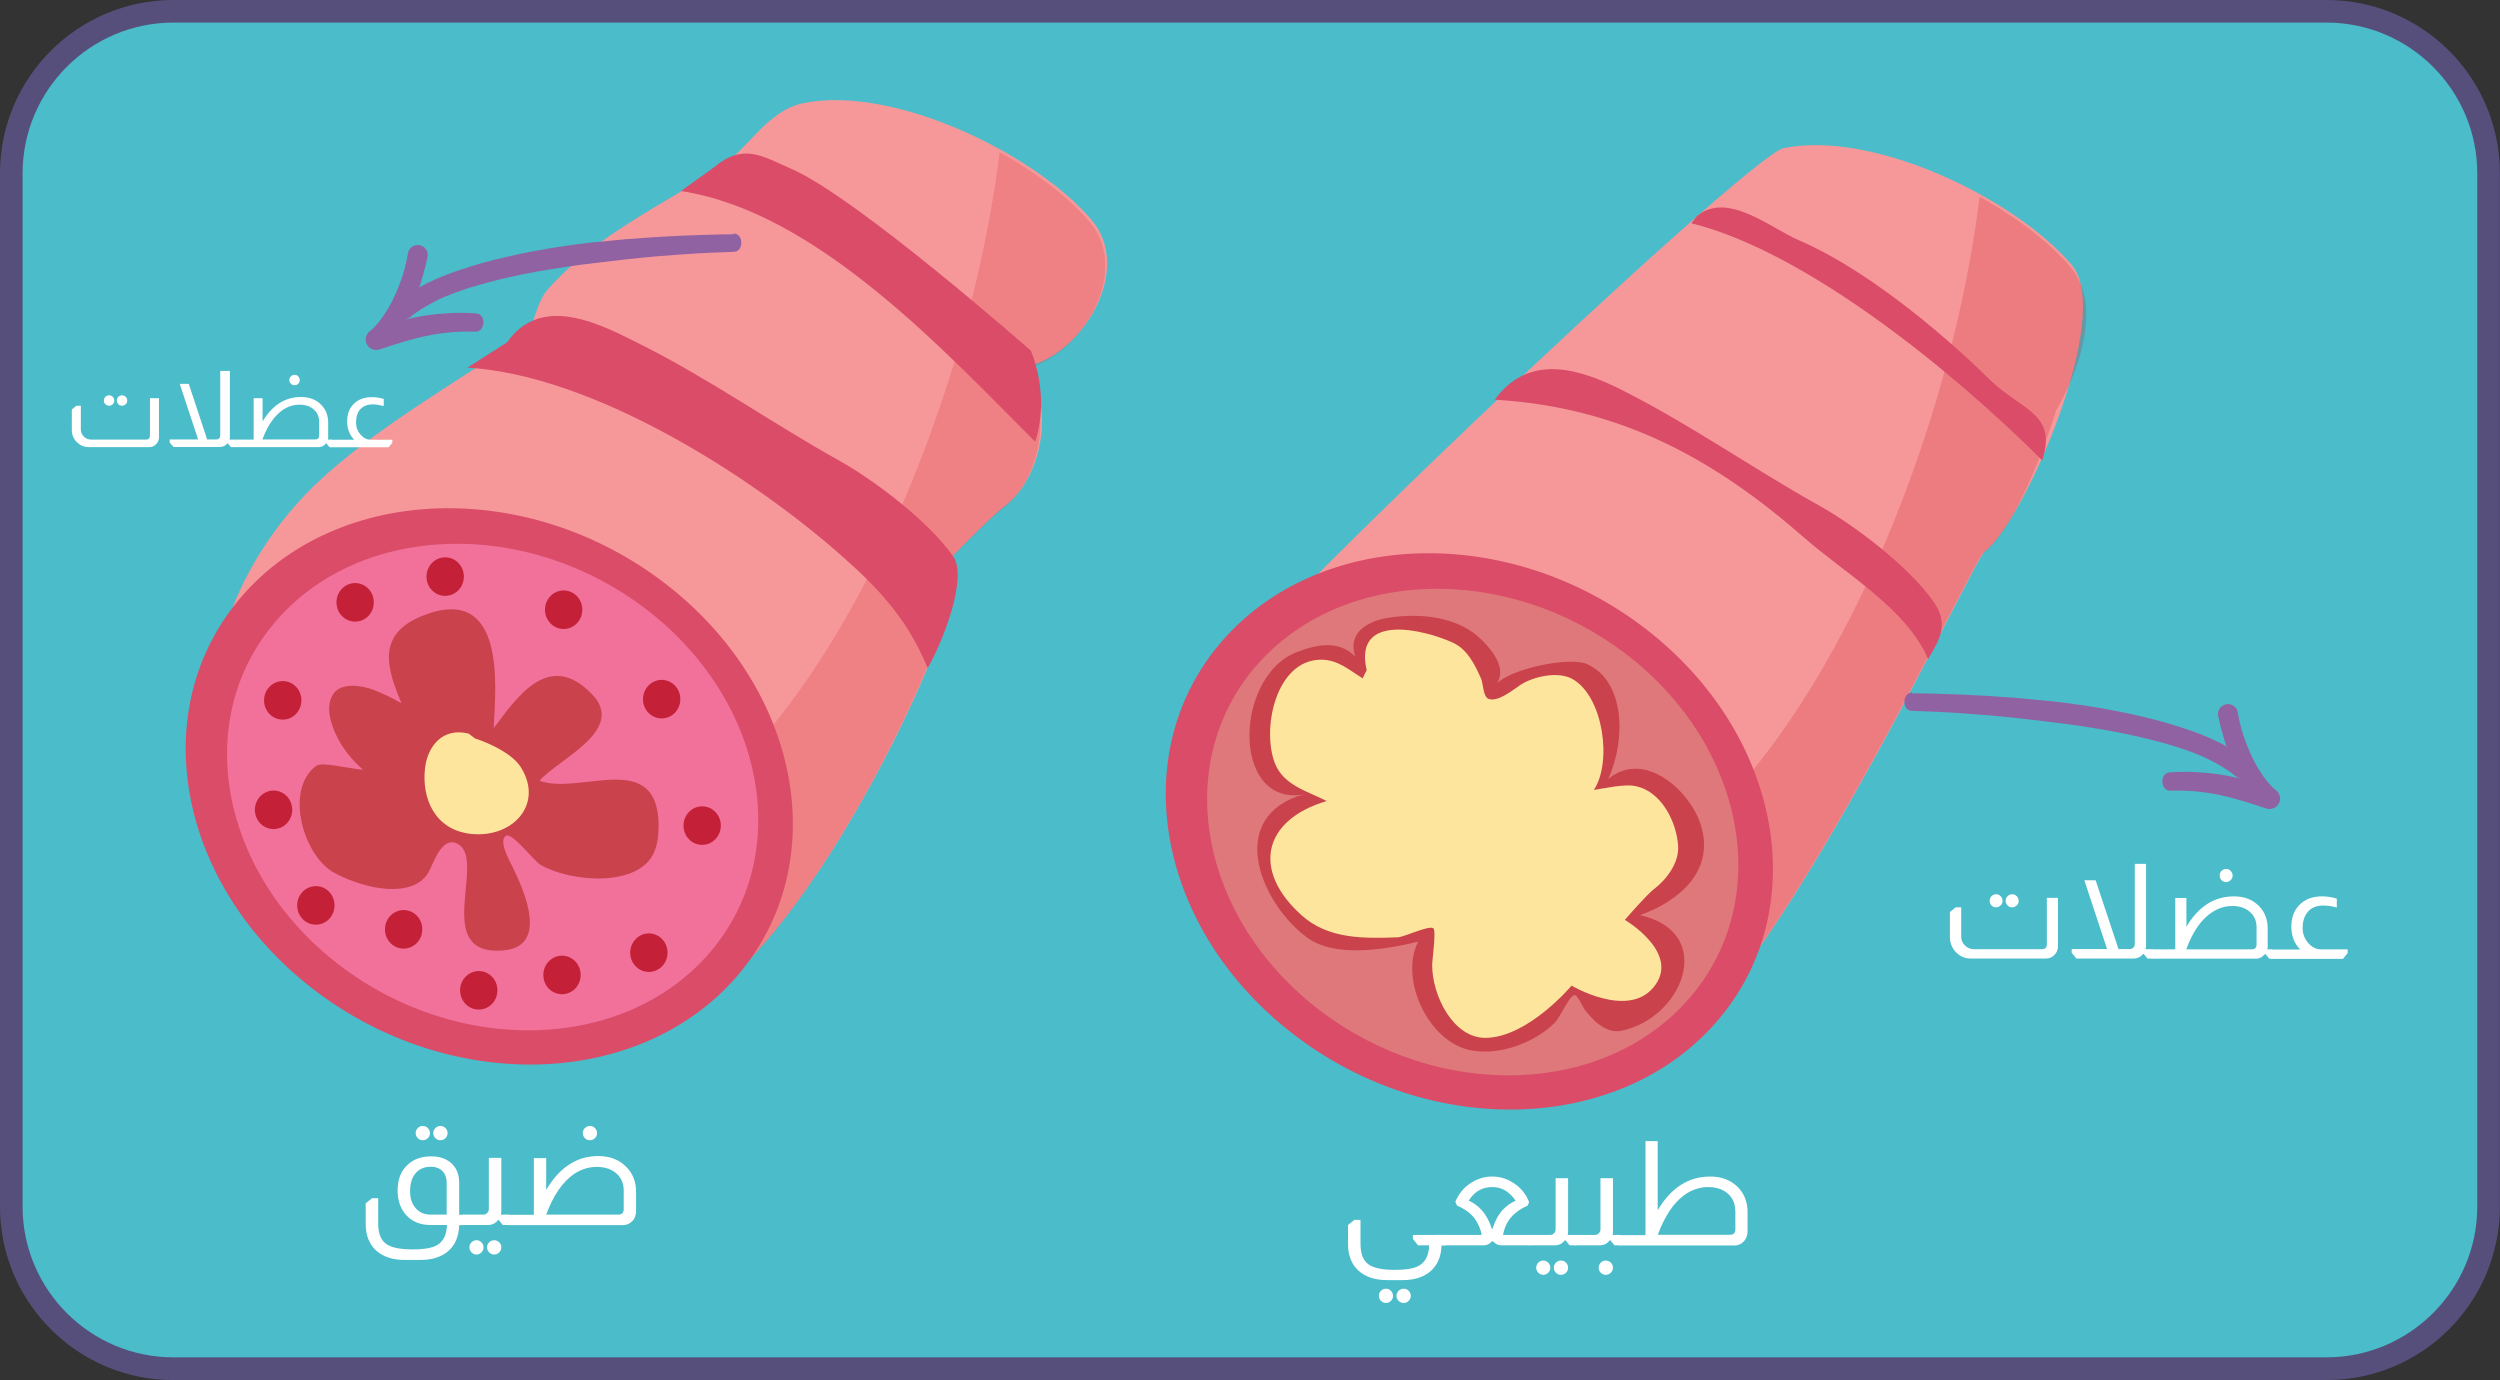 <?xml version="1.0" encoding="UTF-8"?>
<svg id="Layer_2" data-name="Layer 2" xmlns="http://www.w3.org/2000/svg" xmlns:xlink="http://www.w3.org/1999/xlink" viewBox="0 0 166.06 91.67">
  <rect x="0" y="0" width="166.06" height="91.67" fill="#333333" stroke="none"/>
  <defs>
    <style>
      .cls-1 {
        clip-path: url(#clippath);
      }

      .cls-2 {
        fill: none;
      }

      .cls-2, .cls-3, .cls-4, .cls-5, .cls-6, .cls-7, .cls-8, .cls-9, .cls-10, .cls-11, .cls-12, .cls-13, .cls-14, .cls-15, .cls-16, .cls-17 {
        stroke-width: 0px;
      }

      .cls-18 {
        clip-path: url(#clippath-1);
      }

      .cls-19 {
        clip-path: url(#clippath-4);
      }

      .cls-20 {
        clip-path: url(#clippath-3);
      }

      .cls-21 {
        clip-path: url(#clippath-2);
      }

      .cls-22 {
        clip-path: url(#clippath-7);
      }

      .cls-23 {
        clip-path: url(#clippath-8);
      }

      .cls-24 {
        clip-path: url(#clippath-6);
      }

      .cls-25 {
        clip-path: url(#clippath-5);
      }

      .cls-26 {
        clip-path: url(#clippath-9);
      }

      .cls-3, .cls-4, .cls-5, .cls-6, .cls-7 {
        fill-rule: evenodd;
      }

      .cls-3, .cls-12 {
        fill: #ca424c;
      }

      .cls-4, .cls-11 {
        fill: #da4c67;
      }

      .cls-5 {
        fill: #df787a;
      }

      .cls-6 {
        fill: #f1719a;
      }

      .cls-7, .cls-13 {
        fill: #c42038;
      }

      .cls-27 {
        opacity: .41;
      }

      .cls-27, .cls-28, .cls-29 {
        isolation: isolate;
      }

      .cls-28 {
        opacity: .46;
      }

      .cls-29 {
        opacity: .23;
      }

      .cls-8 {
        fill: #4abcca;
      }

      .cls-9 {
        fill: #574f7b;
      }

      .cls-10 {
        fill: #cd2029;
      }

      .cls-14 {
        fill: #9162a2;
      }

      .cls-15 {
        fill: #fee59d;
      }

      .cls-16 {
        fill: #fff;
      }

      .cls-17 {
        fill: #f6989a;
      }
    </style>
    <clipPath id="clippath">
      <rect class="cls-2" x="9.06" y="-3.87" width="72.54" height="76.93"/>
    </clipPath>
    <clipPath id="clippath-1">
      <rect class="cls-2" x="13.87" y="6.42" width="60.03" height="61.99"/>
    </clipPath>
    <clipPath id="clippath-2">
      <path class="cls-2" d="m66.85,3.01c0,17.87-10.04,44.41-23.08,51.91-6.21,3.57-22.88-1.9-30.04-2-1.22-.02-3.74-.58-4.37.89-2.24,5.23,9.16,12.35,12.49,14.48,26.67,17.04,59.53-14.96,59.76-41.59.06-7.23-2.57-27.61-10-30.57"/>
    </clipPath>
    <clipPath id="clippath-3">
      <rect class="cls-2" x="13.89" y="6.77" width="59.55" height="61.58"/>
    </clipPath>
    <clipPath id="clippath-4">
      <rect class="cls-2" x="9.48" y="5.44" width="65.89" height="65.89"/>
    </clipPath>
    <clipPath id="clippath-5">
      <rect class="cls-2" x="13.87" y="6.42" width="60.03" height="61.99"/>
    </clipPath>
    <clipPath id="clippath-6">
      <rect class="cls-2" x="74.17" y="-.88" width="72.54" height="76.93"/>
    </clipPath>
    <clipPath id="clippath-7">
      <rect class="cls-2" x="74.39" y="8.73" width="66.38" height="65.4"/>
    </clipPath>
    <clipPath id="clippath-8">
      <path class="cls-2" d="m131.95,6c0,17.87-10.04,44.41-23.08,51.91-6.21,3.57-22.88-1.9-30.04-2-1.22-.02-3.74-.58-4.37.89-2.24,5.23,9.16,12.35,12.49,14.48,26.67,17.04,59.53-14.96,59.76-41.59.06-7.23-2.57-27.61-10-30.57"/>
    </clipPath>
    <clipPath id="clippath-9">
      <rect class="cls-2" x="73.9" y="-1.03" width="73.21" height="77.12"/>
    </clipPath>
  </defs>
  <g>
    <g>
      <rect class="cls-8" x=".75" y=".75" width="164.56" height="90.17" rx="10.77" ry="10.77"/>
      <path class="cls-9" d="m154.53,1.5c5.53,0,10.02,4.5,10.02,10.02v68.62c0,5.53-4.5,10.02-10.02,10.02H11.52c-5.53,0-10.02-4.5-10.02-10.02V11.52C1.5,5.99,6,1.5,11.52,1.5h143.01m0-1.5H11.52C5.16,0,0,5.16,0,11.52v68.62C0,86.51,5.16,91.67,11.52,91.67h143.01c6.36,0,11.52-5.16,11.52-11.52V11.52C166.06,5.16,160.9,0,154.53,0h0Z"/>
    </g>
    <g>
      <path class="cls-7" d="m17.15,51.71c-.68,0-1.24.57-1.24,1.28,0,.71.55,1.28,1.24,1.28s1.24-.57,1.24-1.28c0-.71-.55-1.28-1.24-1.28Z"/>
      <path class="cls-17" d="m14.91,42.1c.63-2.69,2.69-6.69,6-9.88,3.92-3.77,9.63-6.94,13.87-9.9.75-.52.73-2.14,1.66-3.16,3.23-3.59,7.48-5.49,11.38-8.04,1.89-1.24,3.14-3.78,5.54-4.27,5.96-1.22,15.36,3.33,19.13,7.74,2.88,3.37-.71,9.1-4.39,9.77,2,2.51,1.17,7.37-1.38,9.27-.81.6-3.38,3.24-3.38,3.24,0,0-.14,3.2-.78,5.03-2.38,6.86-11.32,24.3-18.84,25.88-14.61,3.06-33.89-10.07-28.94-25.05"/>
      <g class="cls-1">
        <g class="cls-28">
          <g class="cls-18">
            <g class="cls-21">
              <g class="cls-20">
                <g class="cls-27">
                  <g class="cls-19">
                    <g class="cls-25">
                      <path class="cls-10" d="m14.8,42.23c.63-2.69,2.69-6.69,6-9.88,3.92-3.77,9.63-6.94,13.87-9.89.75-.52.73-2.14,1.66-3.16,3.23-3.59,7.48-5.49,11.38-8.04,1.89-1.24,3.14-3.78,5.54-4.27,5.96-1.22,15.36,3.33,19.13,7.74,2.88,3.37-.71,9.1-4.39,9.77,2,2.51,1.17,7.37-1.38,9.27-.81.6-3.38,3.24-3.38,3.24,0,0-.14,3.2-.78,5.04-2.38,6.86-11.32,24.3-18.84,25.88-14.61,3.06-33.89-10.07-28.94-25.05"/>
                    </g>
                  </g>
                </g>
              </g>
            </g>
          </g>
        </g>
      </g>
      <path class="cls-6" d="m43.75,39.72c-8.63-6.63-20.6-6.26-26.73.82-6.13,7.08-4.1,18.2,4.54,24.82,8.63,6.63,20.6,6.26,26.73-.82,6.13-7.08,4.1-18.19-4.53-24.82Z"/>
      <path class="cls-4" d="m47.11,63.32c-5.64,6.52-16.65,6.86-24.6.76-7.94-6.1-9.81-16.33-4.17-22.84,5.64-6.52,16.65-6.86,24.6-.76,7.94,6.1,9.81,16.33,4.17,22.84Zm1.83,1.54c-6.45,7.45-19.03,7.84-28.11.86-9.08-6.97-11.22-18.66-4.77-26.11,6.45-7.45,19.03-7.84,28.11-.86,9.08,6.97,11.22,18.66,4.77,26.11Z"/>
      <path class="cls-11" d="m31.05,24.42c8.34.5,18.72,7.12,24.71,12.37,2.59,2.27,4.49,4.29,5.86,7.58.86-1.45,2.73-5.96,1.68-7.44-1.63-2.3-5.2-5.02-7.55-6.33-4.44-2.47-8.54-5.38-13.11-7.68-2.67-1.34-6.63-3.49-8.96-.18"/>
      <path class="cls-11" d="m45.23,12.69c8.99,1.36,17.5,10.62,23.53,16.65,1.03-3.14-.29-6.05-.29-6.05,0,0-11.61-10.23-15.92-12.08-1.9-.82-3.16-1.76-5.16-.07"/>
      <path class="cls-3" d="m26.66,46.7c-.9-2.2-1.74-4.52,1.36-5.78,5.64-2.28,4.91,4.78,4.77,7.45,1.46-1.9,3.63-5.32,6.56-2.23,2.26,2.38-2.33,4.32-3.51,5.72,2.64.99,7.84-2.16,7.91,2.93,0,.63-.06,1.27-.31,1.84-1.02,2.31-5.47,1.99-7.53.82-.45-.26-1.88-2.17-2.29-1.94-.56.31.26,1.72.45,2.12.79,1.62,2.37,5.24-.63,5.5-4.77.41-1.16-5.88-2.96-7.03-1.13-.72-1.68,1.29-2.05,1.9-1.02,1.64-4.03,1.15-6.22-.02-2.02-1.08-3.35-5.48-1.22-7.1.39-.3,2,.15,3.13.25-.72-.63-1.34-1.36-1.79-2.31-.38-.79-.74-1.97-.16-2.77.53-.72,1.86-.52,2.58-.25.62.23,1.28.54,1.91.91Z"/>
      <path class="cls-15" d="m31.55,49.05c1.01.33,2.49,1.02,3.05,1.92,1.54,2.45-.55,4.72-3.32,4.42-2.45-.27-3.27-2.42-3.05-4.35.17-1.5,1.19-2.74,2.9-2.31"/>
      <path class="cls-7" d="m43.1,62c-.68,0-1.24.58-1.24,1.28s.55,1.28,1.24,1.28,1.24-.57,1.24-1.28c0-.71-.55-1.28-1.24-1.28Z"/>
      <path class="cls-7" d="m46.64,53.56c-.68,0-1.24.57-1.24,1.28,0,.71.55,1.28,1.24,1.28.68,0,1.24-.57,1.24-1.28s-.55-1.28-1.24-1.28Z"/>
      <path class="cls-7" d="m43.95,45.16c-.68,0-1.24.58-1.24,1.28,0,.71.55,1.28,1.24,1.28s1.24-.57,1.24-1.28c0-.71-.55-1.28-1.24-1.28Z"/>
      <ellipse class="cls-13" cx="37.44" cy="40.5" rx="1.24" ry="1.28"/>
      <path class="cls-7" d="m29.57,37.02c-.68,0-1.24.57-1.24,1.28,0,.71.55,1.28,1.24,1.28s1.24-.57,1.24-1.28c0-.71-.55-1.28-1.24-1.28Z"/>
      <path class="cls-7" d="m23.59,38.73c-.68,0-1.24.57-1.24,1.28,0,.71.55,1.28,1.24,1.28s1.24-.57,1.24-1.28c0-.71-.55-1.28-1.24-1.28Z"/>
      <path class="cls-7" d="m18.78,45.24c-.68,0-1.24.57-1.24,1.28,0,.71.55,1.28,1.24,1.28s1.24-.57,1.24-1.28c0-.71-.55-1.28-1.24-1.28Z"/>
      <path class="cls-7" d="m18.17,52.51c-.68,0-1.24.58-1.24,1.28,0,.71.55,1.28,1.24,1.28s1.24-.57,1.24-1.28c0-.71-.55-1.28-1.24-1.28Z"/>
      <path class="cls-7" d="m20.98,58.86c-.68,0-1.24.57-1.24,1.28,0,.71.55,1.28,1.24,1.28s1.24-.57,1.24-1.28c0-.71-.55-1.28-1.24-1.28Z"/>
      <path class="cls-7" d="m26.81,60.45c-.68,0-1.24.57-1.24,1.28,0,.71.55,1.28,1.24,1.28s1.24-.57,1.24-1.28c0-.71-.55-1.28-1.24-1.28Z"/>
      <path class="cls-7" d="m31.8,64.5c-.68,0-1.24.58-1.24,1.28,0,.71.55,1.28,1.24,1.28s1.24-.57,1.24-1.28-.55-1.28-1.24-1.28Z"/>
      <path class="cls-7" d="m37.33,63.48c-.68,0-1.24.57-1.24,1.28s.55,1.28,1.24,1.28,1.24-.57,1.24-1.28c0-.71-.55-1.28-1.24-1.28Z"/>
    </g>
    <g>
      <path class="cls-17" d="m79.21,47.35c.63-2.69,36.86-37.02,39.26-37.51,5.96-1.22,15.36,3.33,19.13,7.74,2.88,3.37-3.21,17.15-5.77,19.05-.81.6-15.48,32.57-23,34.15-14.61,3.06-33.89-10.07-28.94-25.05"/>
      <g class="cls-24">
        <g class="cls-29">
          <g class="cls-22">
            <g class="cls-23">
              <g class="cls-26">
                <path class="cls-10" d="m79.91,45.21c.63-2.69,29.01-28.43,32.92-30.98,1.89-1.24,3.14-3.78,5.54-4.27,5.96-1.22,15.36,3.33,19.13,7.74,2.88,3.37-.92,9.55-.92,9.55,0,0-2.3,7.6-4.85,9.49-.81.6-15.48,32.57-23,34.15-14.61,3.06-33.89-10.07-28.94-25.05"/>
              </g>
            </g>
          </g>
        </g>
      </g>
      <path class="cls-5" d="m108.85,42.71c-8.63-6.63-20.6-6.26-26.73.82-6.13,7.08-4.1,18.19,4.54,24.82,8.63,6.63,20.6,6.26,26.73-.82,6.13-7.08,4.1-18.2-4.54-24.82Z"/>
      <path class="cls-4" d="m112.21,66.31c-5.64,6.52-16.65,6.86-24.6.76-7.94-6.1-9.81-16.33-4.17-22.84,5.64-6.52,16.65-6.86,24.6-.76,7.94,6.1,9.81,16.33,4.17,22.84Zm1.83,1.54c-6.45,7.45-19.03,7.84-28.11.86-9.08-6.97-11.22-18.66-4.77-26.11,6.45-7.45,19.03-7.84,28.11-.86,9.08,6.97,11.22,18.66,4.77,26.11Z"/>
      <path class="cls-11" d="m99.31,26.55c8.34.5,14.58,3.95,20.57,9.2,2.59,2.27,6.82,4.73,8.19,8.03.86-1.45,1.38-2.38.33-3.86-1.63-2.3-5.2-5.02-7.55-6.33-4.44-2.47-8.54-5.38-13.11-7.68-2.67-1.34-6.18-2.59-8.51.72"/>
      <path class="cls-11" d="m112.35,14.83c7.55,1.87,17.27,9.72,23.3,15.75,1.03-3.14-1.39-3.31-3.51-5.39-3.34-3.28-8.33-7.38-12.65-9.23-1.9-.82-4.77-3.29-6.78-1.6"/>
      <path class="cls-12" d="m87.25,52.61c-5.48,1.75-5.47-7.63-1.1-9.3,1.33-.51,2.77-.81,3.87.3-.53-1.56.79-2.36,2.23-2.58,2.16-.33,4.66-.07,6.23,1.53.7.71,1.6,1.86.94,2.85.95-1,4.84-1.81,5.99-1.3,2.52,1.11,2.62,5.01,1.41,7.64,2.39-2,5.45.77,6.16,3.06.94,3.05-1.45,5.05-4.05,5.98,5.13,1.14,2.84,6.87-1.25,7.68-1.02.2-1.9-.72-2.44-1.44-.11-.14-.46-1-.69-.93-.34.11-.94,1.5-1.27,1.83-1.33,1.32-3.65,2.2-5.56,1.84-2.86-.54-4.78-4.75-3.52-7.22-2.08.49-5.46,1.12-7.37-.27-2.97-2.17-5.37-7.67-.65-9.39"/>
      <path class="cls-15" d="m90.78,44.51c-.89-3.84,3.81-2.7,5.73-1.82.97.45,1.46,1.47,1.87,2.39.14.32.13,1.2.49,1.34.63.24,1.65-.61,2.13-.93.87-.57,2.53-.92,3.46-.38,2.04,1.16,2.64,5.52,1.41,7.36.76-.11,1.98-.4,2.72-.26,1.78.32,2.8,2.43,2.88,4.03.05,1.07-.75,2.17-1.61,2.82-.49.37-1.93,2.04-1.93,2.04,0,0,3.82,2.25,1.87,4.52-1.74,2.03-5.41-.15-5.41-.15,0,0-2.86,3.41-5.68,3.47-2.17.04-3.58-2.79-3.58-4.84,0-.34.28-2.29.08-2.44-.29-.22-1.92.58-2.37.6-2.21.08-4.6.14-6.38-1.46-3.33-2.98-2.57-6.34,1.66-7.59-1.28-.67-2.86-1.03-3.44-2.52-.88-2.28.06-6.8,3.01-6.87,1.14-.03,1.91.67,2.82,1.24"/>
    </g>
  </g>
  <g>
    <path class="cls-16" d="m90.37,81.04v1.58c0,.64.17,1.09.5,1.34.33.26.92.39,1.75.39s1.36-.1,1.67-.3c.41-.25.62-.69.64-1.33h-.74l-.34-.42v-.27h2.16v.69h-.26c-.02.78-.29,1.37-.8,1.78-.45.35-1.04.53-1.76.53h-1.07c-.81,0-1.44-.22-1.91-.65-.44-.42-.67-1-.67-1.75v-1.26l.42-.34h.41Zm1.69,4.56c.13,0,.24.05.33.14.09.09.14.21.14.34s-.05.24-.14.33-.2.14-.33.14-.24-.05-.33-.14c-.09-.09-.14-.21-.14-.33,0-.14.05-.25.14-.34s.2-.14.33-.14Zm1.18,0c.13,0,.24.05.33.14s.14.21.14.34-.05.24-.14.33c-.09.09-.21.14-.33.14s-.25-.05-.34-.14-.14-.21-.14-.33c0-.14.05-.25.14-.34.09-.09.21-.14.34-.14Z"/>
    <path class="cls-16" d="m96.66,79.85c.23-.57.6-1.01,1.13-1.33.43-.25.87-.37,1.33-.37s.9.12,1.32.37c.54.32.91.76,1.13,1.33l-.09.23c-.45.19-.81.44-1.09.76-.29.33-.47.73-.55,1.19h1.83v.69h-1.96c-.19,0-.38-.09-.56-.28h-.03c-.17.19-.36.28-.56.28h-3.23v-.69h3.09c-.07-.39-.23-.76-.48-1.11-.29-.36-.68-.64-1.16-.84l-.1-.23Zm4.01-.1c-.21-.31-.45-.54-.73-.7-.26-.14-.54-.2-.83-.2s-.56.06-.8.18c-.28.14-.54.38-.75.72.33.15.62.36.86.63.3.34.52.75.68,1.26h.03c.16-.52.39-.95.7-1.29.25-.26.53-.46.85-.6Z"/>
    <path class="cls-16" d="m104.16,78.27v3.53c0,.08,0,.15-.03.23h.51v.69h-.38l-.28-.34h-.03c-.17.23-.4.34-.68.34h-1.68v-.69h1.37c.1,0,.19-.03.25-.1.08-.07.12-.16.12-.27v-3.4h.82Zm-1.65,5.46c.13,0,.24.05.33.14s.14.2.14.33-.05.25-.14.34-.21.14-.33.14-.24-.05-.33-.14c-.09-.09-.14-.21-.14-.34s.05-.24.14-.33c.09-.09.2-.14.33-.14Zm1.17,0c.13,0,.25.05.34.14.09.09.14.2.14.33s-.05.25-.14.34c-.09.09-.21.14-.34.14s-.24-.05-.33-.14c-.09-.09-.14-.21-.14-.34s.05-.24.14-.33c.09-.09.2-.14.33-.14Z"/>
    <path class="cls-16" d="m107.14,78.27v3.53c0,.08,0,.15-.03.23h.51v.69h-.38l-.28-.34h-.03c-.17.23-.4.34-.68.34h-1.68v-.69h1.37c.1,0,.19-.03.25-.1.08-.07.12-.16.12-.27v-3.4h.82Zm-.48,5.46c.13,0,.25.05.34.14.09.09.14.2.14.33s-.05.25-.14.34c-.09.09-.21.14-.34.14s-.24-.05-.33-.14c-.09-.09-.14-.21-.14-.34s.05-.24.14-.33c.09-.09.2-.14.33-.14Z"/>
    <path class="cls-16" d="m110.11,75.79v4.6c.88-1.49,2.04-2.24,3.49-2.24.76,0,1.38.24,1.85.72.42.43.63.98.63,1.65v1.29c0,.22-.07.42-.2.59-.18.22-.4.33-.67.33h-7.65v-.69h1.74v-6.24h.81Zm5.15,4.63c0-.52-.2-.92-.57-1.2-.32-.25-.73-.37-1.22-.37-.59,0-1.13.19-1.63.56-.7.53-1.28,1.4-1.72,2.61h4.78c.25,0,.37-.12.37-.37v-1.24Z"/>
  </g>
  <g>
    <path class="cls-16" d="m28.6,81.37c-.68,0-1.23-.22-1.63-.67-.37-.41-.56-.96-.56-1.63,0-.75.24-1.34.72-1.75.39-.34.89-.51,1.51-.51.51,0,.93.13,1.25.38.41.32.61.78.61,1.38v2.12h.31v.69h-.31c-.02.79-.29,1.39-.82,1.8-.45.34-1.03.51-1.74.51h-1.07c-.8,0-1.43-.21-1.89-.63-.46-.42-.69-1.01-.69-1.77v-1.36l.42-.34h.41v1.68c0,.64.17,1.08.51,1.34s.93.38,1.78.38c.78,0,1.33-.1,1.65-.3.4-.25.61-.68.63-1.32h-1.07Zm1.07-2.81c0-.34-.11-.62-.33-.82-.19-.16-.42-.24-.71-.24-.45,0-.8.15-1.05.46-.23.29-.34.68-.34,1.18,0,.45.12.82.36,1.1.25.29.58.44,1,.44h1.07v-2.12Zm-1.59-3.77c.14,0,.25.05.34.14.09.09.14.21.14.33,0,.14-.04.25-.14.34-.09.09-.2.14-.34.14s-.24-.05-.33-.14-.14-.21-.14-.34.05-.24.14-.33c.09-.09.2-.14.33-.14Zm1.18,0c.13,0,.24.05.33.14s.14.21.14.33c0,.14-.05.25-.14.34-.09.09-.21.14-.33.14-.14,0-.25-.05-.34-.14-.09-.09-.14-.21-.14-.34s.05-.24.14-.33c.09-.09.21-.14.34-.14Z"/>
    <path class="cls-16" d="m33.3,76.92v3.53c0,.08,0,.15-.03.23h.51v.69h-.38l-.28-.34h-.03c-.17.23-.4.34-.68.34h-1.68v-.69h1.37c.1,0,.19-.03.25-.1.08-.07.12-.16.12-.27v-3.4h.82Zm-1.65,5.46c.13,0,.24.05.33.14s.14.2.14.33-.05.25-.14.34-.21.14-.33.14-.24-.05-.33-.14c-.09-.09-.14-.21-.14-.34s.05-.24.14-.33c.09-.09.2-.14.33-.14Zm1.17,0c.13,0,.25.05.34.14.09.09.14.2.14.33s-.05.25-.14.34c-.09.09-.21.14-.34.14s-.24-.05-.33-.14c-.09-.09-.14-.21-.14-.34s.05-.24.14-.33c.09-.09.2-.14.33-.14Z"/>
    <path class="cls-16" d="m36.28,79.04c.88-1.5,2.04-2.25,3.45-2.25.78,0,1.41.24,1.88.73.43.43.64.98.64,1.65v1.29c0,.27-.09.5-.28.68-.17.16-.37.24-.59.24h-7.66v-.69h1.74v-3.76h.82v2.12Zm5.15.04c0-.52-.2-.93-.58-1.21-.32-.24-.73-.36-1.21-.36-.52,0-1.02.15-1.48.45-.77.52-1.4,1.42-1.88,2.72h4.78c.25,0,.37-.12.37-.37v-1.24Zm-2.24-4.29c.13,0,.24.05.33.14s.14.21.14.33c0,.14-.05.25-.14.34-.09.09-.21.14-.33.14-.14,0-.25-.05-.34-.14-.09-.09-.14-.21-.14-.34s.05-.24.14-.33c.09-.09.21-.14.34-.14Z"/>
  </g>
  <g>
    <path class="cls-14" d="m127.01,46.05c.54,0,1.09.02,1.63.03.58.02,1.15.04,1.73.06.62.03,1.25.06,1.87.1.65.04,1.3.09,1.96.14.64.06,1.28.12,1.93.19.03,0,.06,0,.09,0,.67.08,1.35.16,2.02.26.7.1,1.39.22,2.09.35.69.13,1.37.28,2.06.44.38.09.76.19,1.13.29.27.07.53.15.8.23.55.17,1.11.35,1.66.56.46.17.91.37,1.35.58.37.18.73.38,1.08.6.32.2.63.41.92.65.29.23.33.65.1.93-.23.29-.65.33-.93.1-.25-.21-.52-.4-.8-.57-.31-.19-.62-.37-.95-.53-.4-.2-.81-.37-1.24-.53-.51-.19-1.04-.36-1.57-.51-.26-.07-.52-.14-.78-.21-.36-.1-.73-.19-1.09-.27-.66-.15-1.33-.29-2-.41-.68-.12-1.36-.23-2.04-.33-.66-.1-1.32-.18-1.99-.26-.03,0-.06,0-.08-.01-.63-.08-1.26-.15-1.89-.22-.64-.07-1.28-.13-1.92-.19-.61-.05-1.23-.1-1.84-.14-.57-.04-1.14-.07-1.71-.1-.54-.02-1.07-.04-1.61-.06-.67-.02-.65-1.22.02-1.22Z"/>
    <path class="cls-14" d="m144.14,51.3c.36-.02.7-.03,1.03-.03.36,0,.7.01,1.04.04.37.02.73.06,1.08.11.37.05.74.12,1.11.2.38.08.76.18,1.14.29.39.11.78.24,1.18.37.09.03.18.06.28.1-.22.4-.45.8-.67,1.21-.26-.21-.5-.45-.71-.71-.28-.33-.53-.69-.75-1.08-.21-.37-.4-.75-.57-1.14-.15-.34-.28-.68-.39-1.02-.1-.28-.18-.56-.26-.84-.06-.23-.12-.45-.18-.67-.05-.2-.09-.39-.13-.58-.07-.36.17-.71.53-.77.36-.07.71.17.77.53.03.17.06.34.1.52.04.2.1.4.15.61.07.25.15.5.25.76.11.31.24.61.37.91.16.35.33.68.52.99.2.32.41.62.63.88.17.2.35.38.53.52.26.21.34.6.17.88-.15.29-.52.43-.84.32-.09-.03-.18-.06-.27-.09-.39-.13-.76-.25-1.13-.36-.36-.11-.71-.21-1.06-.3-.34-.08-.67-.16-1.01-.22-.32-.06-.65-.11-.98-.14-.31-.03-.62-.06-.95-.07-.31-.01-.63,0-.96,0-.67.02-.72-1.18-.05-1.21Z"/>
  </g>
  <g>
    <path class="cls-14" d="m48.73,15.56c-.54,0-1.09.02-1.63.03-.58.02-1.15.04-1.73.06-.62.03-1.25.06-1.87.1-.65.04-1.3.09-1.96.14-.64.06-1.28.12-1.93.19-.03,0-.06,0-.09,0-.67.08-1.35.16-2.02.26-.7.1-1.39.22-2.09.35-.69.13-1.37.28-2.06.44-.38.09-.76.19-1.13.29-.27.07-.53.15-.8.23-.55.17-1.11.35-1.66.56-.46.17-.91.37-1.35.58-.37.18-.73.38-1.08.6-.32.2-.63.41-.92.65-.29.23-.33.65-.1.93.23.29.65.33.93.1.25-.21.52-.4.8-.57.31-.19.62-.37.95-.53.4-.2.81-.37,1.24-.53.51-.19,1.04-.36,1.57-.51.26-.07.52-.14.78-.21.36-.1.73-.19,1.09-.27.66-.15,1.33-.29,2-.41.68-.12,1.36-.23,2.04-.33.66-.1,1.32-.18,1.99-.26.03,0,.06,0,.08-.01.63-.08,1.26-.15,1.89-.22.64-.07,1.28-.13,1.92-.19.61-.05,1.23-.1,1.84-.14.57-.04,1.14-.07,1.71-.1.54-.02,1.07-.04,1.61-.06.67-.02.65-1.22-.02-1.22Z"/>
    <path class="cls-14" d="m31.6,20.81c-.36-.02-.7-.03-1.03-.03-.36,0-.7.01-1.04.04-.37.02-.73.06-1.08.11-.37.05-.74.12-1.11.2-.38.08-.76.18-1.14.29-.39.11-.78.24-1.18.37-.09.03-.18.06-.28.1.22.4.45.8.67,1.21.26-.21.5-.45.71-.71.28-.33.53-.69.75-1.08.21-.37.4-.75.57-1.14.15-.34.28-.68.39-1.02.1-.28.18-.56.26-.84.06-.23.12-.45.18-.67.05-.2.09-.39.13-.58.07-.36-.17-.71-.53-.77-.36-.07-.71.17-.77.53-.03.17-.06.34-.1.52-.04.2-.1.4-.15.61-.07.25-.15.5-.25.76-.11.31-.24.61-.37.91-.16.35-.33.68-.52.99-.2.32-.41.62-.63.88-.17.2-.35.38-.53.52-.26.21-.34.6-.17.88.15.29.52.43.84.32.09-.03.18-.06.27-.09.39-.13.76-.25,1.13-.36.36-.11.71-.21,1.06-.3.34-.08.67-.16,1.01-.22.32-.06.65-.11.98-.14.31-.03.62-.06.95-.07.31-.01.63,0,.96,0,.67.02.72-1.18.05-1.21Z"/>
  </g>
  <g>
    <path class="cls-16" d="m136.7,59.64v3.2c0,.21-.06.39-.19.54-.16.19-.36.29-.6.29h-5.01c-.34,0-.63-.11-.88-.33-.33-.29-.5-.66-.5-1.11v-1.65l.38-.31h.37v1.95c0,.23.08.42.25.58.16.16.36.25.6.25h4.51c.22,0,.33-.11.33-.33v-3.08h.75Zm-4.11-.24c.12,0,.22.04.3.13.08.08.13.19.13.31s-.04.22-.13.3c-.08.08-.19.13-.3.13-.12,0-.23-.04-.31-.13-.08-.08-.12-.19-.12-.3,0-.12.04-.23.12-.31.08-.08.18-.13.31-.13Zm1.06,0c.12,0,.23.04.31.13.08.08.13.19.13.31s-.04.22-.13.3c-.08.08-.19.13-.31.13-.12,0-.22-.04-.3-.13s-.13-.19-.13-.3c0-.12.04-.23.13-.31.08-.08.19-.13.3-.13Z"/>
    <path class="cls-16" d="m142.55,57.4v5.44c0,.08-.01.15-.04.21h.47v.62h-.34l-.25-.31h-.03c-.08.1-.18.17-.28.23-.11.05-.22.08-.33.08h-3.83l-.31-.38v-.25h2.35l-1.51-4.57h.75l1.52,4.57h.75c.1,0,.18-.04.25-.11.05-.06.08-.13.08-.23v-5.32h.75Z"/>
    <path class="cls-16" d="m145.22,61.57c.81-1.36,1.86-2.03,3.17-2.03.7,0,1.25.22,1.67.65.38.39.57.89.57,1.49v1.17c0,.08,0,.15-.03.21h.31v.62h-.18l-.25-.31h-.03c-.16.2-.37.31-.61.31h-6.93v-.62h1.58v-3.41s.74,0,.74,0v1.93Zm4.67.03c0-.47-.18-.83-.52-1.09-.28-.22-.65-.33-1.1-.33s-.88.13-1.28.38c-.74.46-1.33,1.29-1.77,2.5h4.34c.22,0,.33-.11.33-.33v-1.12Zm-2.02-3.88c.12,0,.22.04.3.13.08.08.13.19.13.3,0,.12-.04.23-.13.31-.08.08-.19.13-.3.13-.12,0-.23-.04-.31-.13-.08-.08-.12-.19-.12-.31,0-.12.04-.22.12-.3.08-.08.18-.13.31-.13Z"/>
    <path class="cls-16" d="m152.77,63.05c-.38-.39-.57-.89-.57-1.51,0-.65.22-1.17.65-1.54.36-.31.83-.46,1.4-.46.31,0,.63.05.97.15v.59c-.34-.09-.65-.13-.9-.13-.43,0-.77.13-1.01.4-.24.27-.36.63-.36,1.1,0,.38.13.72.39,1.01.24.27.52.4.83.4h1.77v.25l-.31.38h-4.78v-.62h1.92Z"/>
  </g>
  <g>
    <path class="cls-16" d="m10.56,26.45v2.58c0,.17-.05.32-.16.44-.13.16-.29.23-.48.23h-4.04c-.27,0-.51-.09-.71-.27-.27-.23-.4-.53-.4-.9v-1.33l.3-.25h.3v1.58c0,.18.07.34.2.47.13.13.29.2.48.2h3.64c.18,0,.27-.09.27-.27v-2.48h.6Zm-3.31-.19c.09,0,.18.03.24.1.07.07.1.15.1.25s-.03.18-.1.24c-.07.07-.15.1-.24.1s-.18-.03-.25-.1-.1-.15-.1-.24.03-.18.1-.25.15-.1.25-.1Zm.85,0c.1,0,.18.03.25.1s.1.15.1.25-.03.18-.1.24-.15.1-.25.1-.18-.03-.24-.1-.1-.15-.1-.24.03-.18.1-.25.15-.1.24-.1Z"/>
    <path class="cls-16" d="m15.27,24.64v4.39c0,.07,0,.12-.03.17h.38v.5h-.28l-.21-.25h-.02c-.07.08-.14.14-.23.18-.08.04-.17.06-.27.06h-3.09l-.25-.3v-.2h1.89l-1.22-3.69h.6l1.22,3.69h.61c.08,0,.15-.03.2-.08.04-.05.06-.11.06-.18v-4.29h.61Z"/>
    <path class="cls-16" d="m17.43,28.01c.65-1.09,1.5-1.64,2.56-1.64.56,0,1.01.17,1.35.52.31.32.46.72.46,1.2v.94c0,.06,0,.12-.02.17h.25v.5h-.15l-.2-.25h-.02c-.13.17-.3.25-.49.25h-5.59v-.5h1.27v-2.75s.59,0,.59,0v1.55Zm3.77.02c0-.38-.14-.67-.42-.88-.23-.18-.52-.27-.89-.27s-.71.1-1.03.3c-.59.37-1.07,1.04-1.43,2.01h3.5c.18,0,.27-.09.27-.27v-.9Zm-1.63-3.13c.09,0,.18.03.24.1s.1.15.1.24c0,.1-.03.18-.1.25s-.15.1-.24.1-.18-.03-.25-.1-.1-.15-.1-.25c0-.09.03-.17.1-.24s.15-.1.25-.1Z"/>
    <path class="cls-16" d="m23.52,29.2c-.31-.32-.46-.72-.46-1.21,0-.53.17-.94.52-1.24.29-.25.67-.37,1.13-.37.25,0,.51.04.78.12v.47c-.28-.07-.52-.11-.73-.11-.35,0-.62.11-.82.32-.2.21-.29.51-.29.89,0,.31.1.58.31.81.19.22.42.33.67.33h1.43v.2l-.25.3h-3.85v-.5h1.55Z"/>
  </g>
</svg>